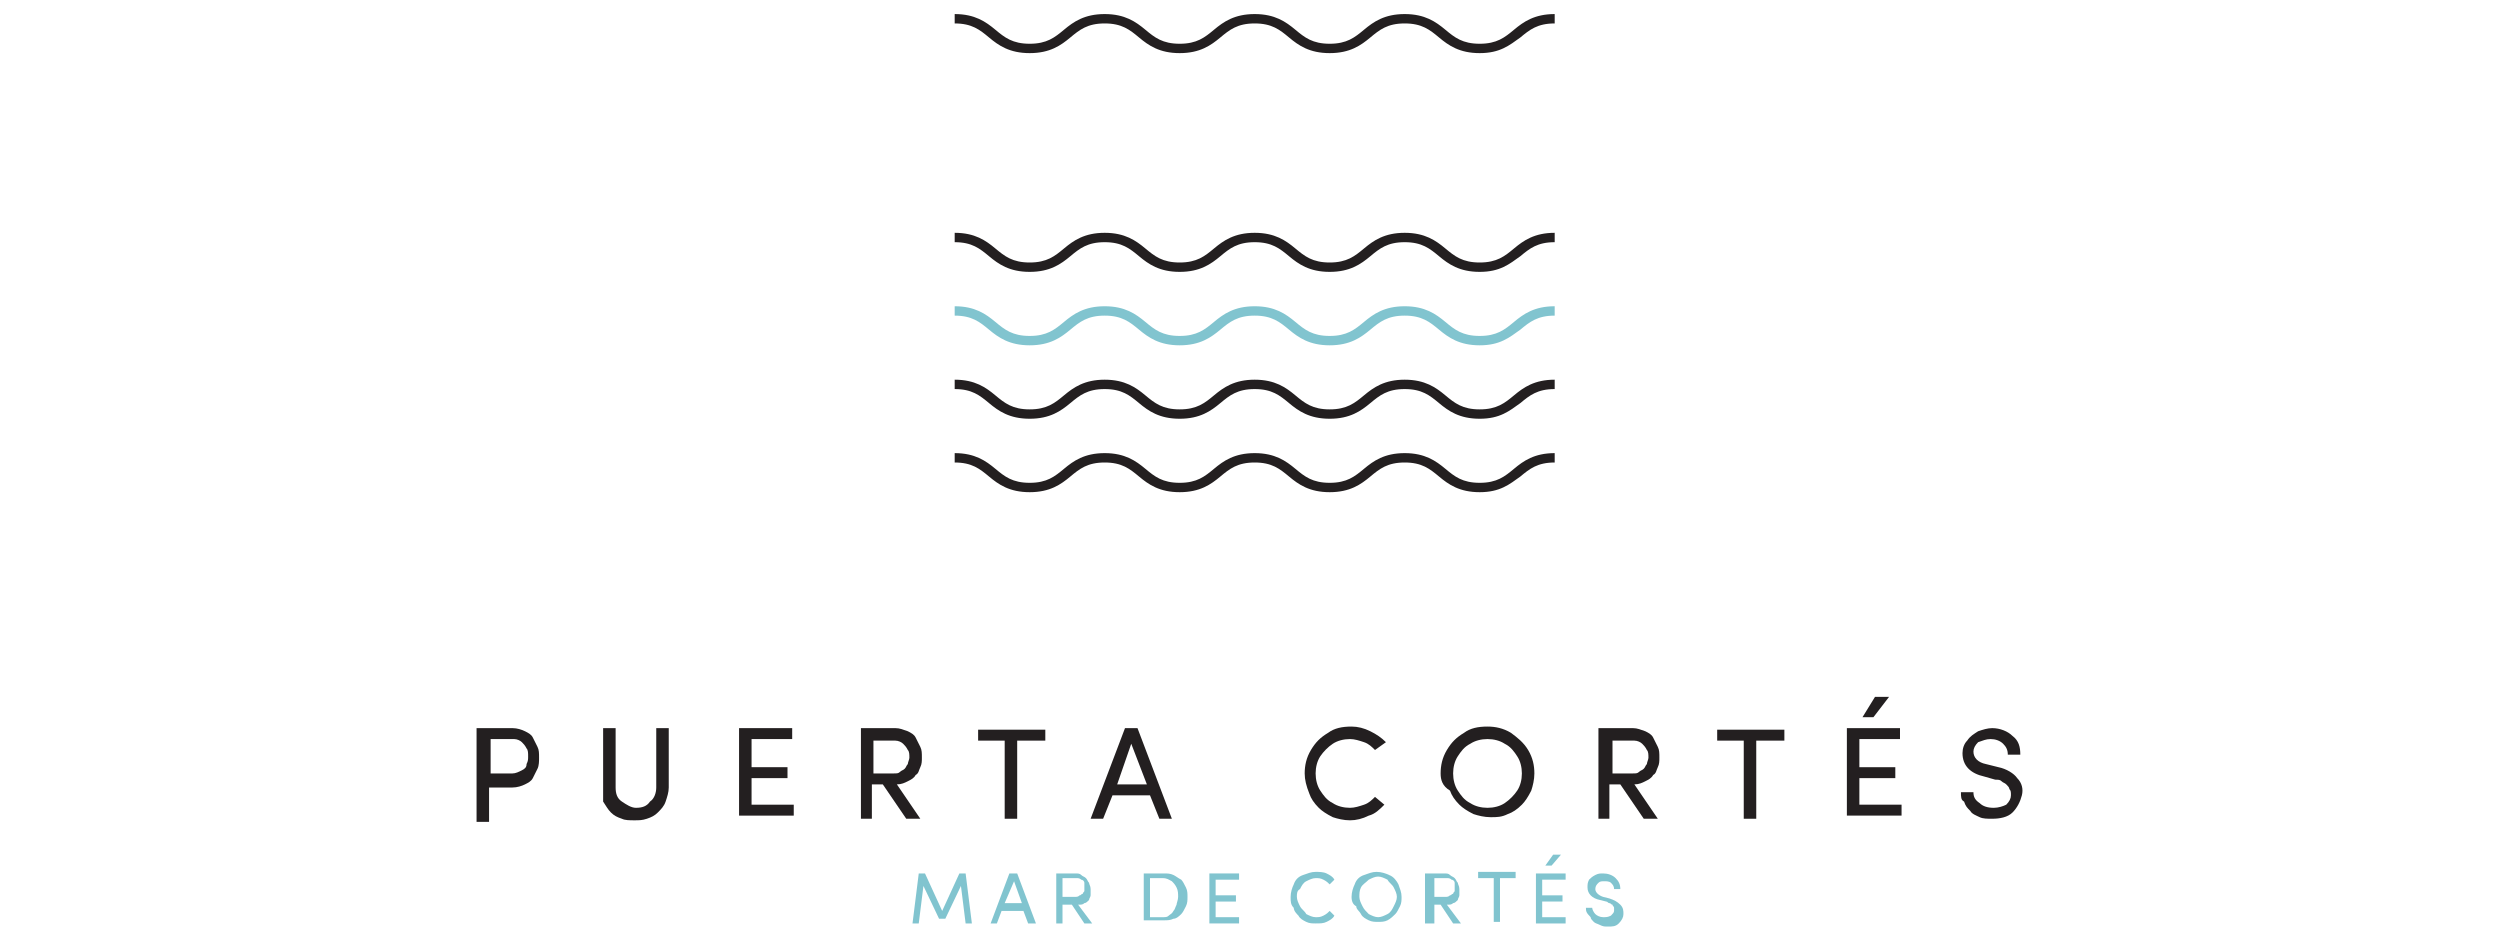 <svg xmlns="http://www.w3.org/2000/svg" xmlns:xlink="http://www.w3.org/1999/xlink" id="Layer_1" x="0px" y="0px" viewBox="0 0 160 60" style="enable-background:new 0 0 160 60;" xml:space="preserve"><style type="text/css">	.st0{fill:#231F20;}	.st1{fill:#81C4CF;}</style><g>	<g>		<path class="st0" d="M30.5,52.4v-5.8h2.3c0.3,0,0.6,0.1,0.8,0.2c0.2,0.1,0.4,0.2,0.5,0.4c0.1,0.2,0.2,0.4,0.3,0.6   c0.1,0.2,0.1,0.4,0.1,0.7c0,0.2,0,0.5-0.1,0.7c-0.1,0.2-0.2,0.4-0.3,0.6c-0.1,0.2-0.3,0.3-0.5,0.4c-0.2,0.1-0.5,0.2-0.8,0.2h-1.5   v2.2H30.5z M31.3,49.5h1.5c0.2,0,0.4-0.1,0.6-0.2c0.2-0.1,0.3-0.2,0.3-0.4c0.1-0.2,0.1-0.3,0.1-0.5c0-0.2,0-0.4-0.1-0.5   c-0.1-0.2-0.2-0.3-0.3-0.4c-0.1-0.1-0.3-0.2-0.5-0.2h-1.5V49.5z"></path>		<path class="st0" d="M38.6,50.4v-3.8h0.8v3.8c0,0.4,0.1,0.7,0.4,0.9c0.3,0.2,0.6,0.4,0.9,0.4c0.4,0,0.7-0.1,0.9-0.4   c0.3-0.2,0.4-0.6,0.4-0.9v-3.8h0.8v3.8c0,0.3-0.1,0.6-0.2,0.9c-0.1,0.3-0.3,0.5-0.5,0.7c-0.2,0.2-0.4,0.3-0.7,0.4   c-0.3,0.1-0.5,0.1-0.8,0.1c-0.3,0-0.6,0-0.8-0.1c-0.3-0.1-0.5-0.2-0.7-0.4c-0.2-0.2-0.3-0.4-0.5-0.7C38.6,51,38.6,50.7,38.6,50.4z   "></path>		<path class="st0" d="M47.3,52.4v-5.8h3.4v0.7h-2.6v1.8h2.3v0.7h-2.3v1.7h2.7v0.7H47.3z"></path>		<path class="st0" d="M55.1,52.4v-5.8h2.2c0.3,0,0.5,0.1,0.8,0.2c0.2,0.1,0.4,0.2,0.5,0.4c0.1,0.2,0.2,0.4,0.3,0.6   c0.1,0.2,0.1,0.4,0.1,0.7c0,0.2,0,0.4-0.1,0.6c-0.1,0.2-0.1,0.4-0.3,0.5c-0.1,0.2-0.3,0.3-0.5,0.4c-0.2,0.1-0.4,0.2-0.7,0.2   l1.5,2.2h-0.9l-1.5-2.2h-0.7v2.2H55.1z M55.8,49.5h1.4c0.2,0,0.3,0,0.4-0.1c0.1-0.1,0.2-0.1,0.3-0.2c0.1-0.1,0.1-0.2,0.2-0.3   c0-0.1,0.1-0.3,0.1-0.4c0-0.2,0-0.4-0.1-0.5c-0.1-0.2-0.2-0.3-0.3-0.4c-0.1-0.1-0.3-0.2-0.5-0.2h-1.4V49.5z"></path>		<path class="st0" d="M62.6,47.4v-0.7h4.3v0.7h-1.8v5h-0.8v-5H62.6z"></path>		<path class="st0" d="M69.8,52.4l2.2-5.8h0.8l2.2,5.8h-0.8l-0.6-1.5h-2.4l-0.6,1.5H69.8z M71.5,50.2h1.9l-1-2.6L71.5,50.2z"></path>		<path class="st0" d="M83.5,49.5c0-0.5,0.1-1,0.4-1.5s0.6-0.8,1.1-1.1c0.4-0.3,0.9-0.4,1.5-0.4c0.4,0,0.8,0.1,1.2,0.3   c0.4,0.2,0.7,0.4,1,0.7L88,48c-0.2-0.2-0.4-0.4-0.7-0.5c-0.3-0.1-0.6-0.2-0.9-0.2c-0.4,0-0.8,0.1-1.1,0.3   c-0.3,0.2-0.6,0.5-0.8,0.8c-0.2,0.3-0.3,0.7-0.3,1.1c0,0.4,0.1,0.8,0.3,1.1c0.2,0.3,0.4,0.6,0.8,0.8c0.3,0.2,0.7,0.3,1.1,0.3   c0.3,0,0.6-0.1,0.9-0.2c0.3-0.1,0.5-0.3,0.7-0.5l0.6,0.5c-0.3,0.3-0.6,0.6-1,0.7c-0.4,0.2-0.8,0.3-1.2,0.3c-0.4,0-0.8-0.1-1.1-0.2   c-0.4-0.2-0.7-0.4-0.9-0.6c-0.3-0.3-0.5-0.6-0.6-0.9C83.6,50.3,83.5,49.9,83.5,49.5z"></path>		<path class="st0" d="M92.2,49.5c0-0.5,0.1-1,0.4-1.5s0.6-0.8,1.1-1.1c0.4-0.3,0.9-0.4,1.5-0.4c0.5,0,1,0.1,1.5,0.4   c0.4,0.3,0.8,0.6,1.1,1.1c0.3,0.5,0.4,1,0.4,1.5c0,0.4-0.1,0.8-0.2,1.1c-0.2,0.4-0.4,0.7-0.6,0.9c-0.3,0.3-0.6,0.5-0.9,0.6   c-0.4,0.2-0.7,0.2-1.1,0.2c-0.4,0-0.8-0.1-1.1-0.2c-0.4-0.2-0.7-0.4-0.9-0.6c-0.3-0.3-0.5-0.6-0.6-0.9   C92.3,50.3,92.2,49.9,92.2,49.5z M93.3,48.4c-0.2,0.3-0.3,0.7-0.3,1.1c0,0.4,0.1,0.8,0.3,1.1c0.2,0.3,0.4,0.6,0.8,0.8   c0.3,0.2,0.7,0.3,1.1,0.3c0.4,0,0.8-0.1,1.1-0.3c0.3-0.2,0.6-0.5,0.8-0.8s0.3-0.7,0.3-1.1c0-0.4-0.1-0.8-0.3-1.1   c-0.2-0.3-0.4-0.6-0.8-0.8c-0.3-0.2-0.7-0.3-1.1-0.3c-0.4,0-0.8,0.1-1.1,0.3C93.7,47.8,93.5,48.1,93.3,48.4z"></path>		<path class="st0" d="M102.3,52.4v-5.8h2.2c0.3,0,0.5,0.1,0.8,0.2c0.2,0.1,0.4,0.2,0.5,0.4c0.1,0.2,0.2,0.4,0.3,0.6   c0.1,0.2,0.1,0.4,0.1,0.7c0,0.2,0,0.4-0.1,0.6c-0.1,0.2-0.1,0.4-0.3,0.5c-0.1,0.2-0.3,0.3-0.5,0.4c-0.2,0.1-0.4,0.2-0.7,0.2   l1.5,2.2h-0.9l-1.5-2.2h-0.7v2.2H102.3z M103.1,49.5h1.4c0.2,0,0.3,0,0.4-0.1c0.1-0.1,0.2-0.1,0.3-0.2c0.1-0.1,0.1-0.2,0.2-0.3   c0-0.1,0.1-0.3,0.1-0.4c0-0.2,0-0.4-0.1-0.5c-0.1-0.2-0.2-0.3-0.3-0.4c-0.1-0.1-0.3-0.2-0.5-0.2h-1.4V49.5z"></path>		<path class="st0" d="M109.9,47.4v-0.7h4.3v0.7h-1.8v5h-0.8v-5H109.9z"></path>		<path class="st0" d="M118.2,52.4v-5.8h3.4v0.7H119v1.8h2.3v0.7H119v1.7h2.7v0.7H118.2z M119.2,45.9l0.8-1.3h0.9l-1,1.3H119.2z"></path>		<path class="st0" d="M125.5,50.7h0.8c0,0.3,0.1,0.5,0.4,0.7c0.2,0.2,0.5,0.3,0.9,0.3c0.3,0,0.6-0.1,0.8-0.2   c0.2-0.2,0.3-0.4,0.3-0.6c0-0.2,0-0.3-0.1-0.4c0-0.1-0.1-0.2-0.2-0.3s-0.2-0.1-0.3-0.2s-0.2-0.1-0.4-0.1l-0.7-0.2   c-0.9-0.2-1.4-0.7-1.4-1.5c0-0.3,0.1-0.6,0.3-0.8c0.2-0.3,0.4-0.4,0.7-0.6c0.3-0.1,0.6-0.2,0.9-0.2c0.5,0,1,0.2,1.3,0.5   c0.4,0.3,0.5,0.7,0.5,1.2h-0.8c0-0.3-0.1-0.5-0.3-0.7c-0.2-0.2-0.5-0.3-0.8-0.3c-0.3,0-0.5,0.1-0.8,0.2c-0.2,0.2-0.3,0.4-0.3,0.6   c0,0.4,0.3,0.7,0.8,0.8l0.8,0.2c0.5,0.1,1,0.4,1.2,0.7c0.3,0.3,0.4,0.7,0.3,1.1c-0.1,0.4-0.3,0.8-0.6,1.1   c-0.3,0.3-0.8,0.4-1.3,0.4c-0.3,0-0.6,0-0.8-0.1s-0.5-0.2-0.6-0.4c-0.2-0.2-0.3-0.3-0.4-0.6C125.5,51.2,125.5,51,125.5,50.7z"></path>	</g>	<g>		<g>			<path class="st1" d="M58.4,59.1l0.4-3.2h0.4l1.1,2.4l1.1-2.4h0.4l0.4,3.2h-0.4l-0.3-2.4l-1,2.1h-0.4l-1-2.1l-0.3,2.4H58.4z"></path>			<path class="st1" d="M63.4,59.1l1.2-3.2h0.5l1.2,3.2h-0.5l-0.3-0.8h-1.4l-0.3,0.8H63.4z M64.3,57.8h1.1l-0.5-1.4L64.3,57.8z"></path>			<path class="st1" d="M67.6,59.1v-3.2h1.2c0.2,0,0.3,0,0.4,0.1c0.1,0.1,0.2,0.1,0.3,0.2c0.1,0.1,0.1,0.2,0.2,0.3    c0,0.1,0.1,0.2,0.1,0.4c0,0.1,0,0.2,0,0.4c0,0.1-0.1,0.2-0.1,0.3c-0.1,0.1-0.2,0.2-0.3,0.2c-0.1,0.1-0.2,0.1-0.4,0.1l0.9,1.2    h-0.5l-0.8-1.2H68v1.2H67.6z M68,57.4h0.8c0.1,0,0.2,0,0.3-0.1c0.1,0,0.1-0.1,0.2-0.1c0-0.1,0.1-0.1,0.1-0.2c0-0.1,0-0.1,0-0.2    c0-0.1,0-0.2,0-0.3c0-0.1-0.1-0.2-0.2-0.2c-0.1-0.1-0.2-0.1-0.3-0.1H68V57.4z"></path>			<path class="st1" d="M73.2,59.1v-3.2h1.3c0.2,0,0.4,0,0.6,0.1c0.2,0.1,0.3,0.2,0.5,0.3c0.1,0.1,0.2,0.3,0.3,0.5    c0.1,0.2,0.1,0.4,0.1,0.6c0,0.2,0,0.4-0.1,0.6c-0.1,0.2-0.2,0.4-0.3,0.5c-0.1,0.1-0.3,0.3-0.5,0.3c-0.2,0.1-0.4,0.1-0.6,0.1H73.2    z M73.6,58.7h0.8c0.2,0,0.3,0,0.4-0.1c0.1-0.1,0.2-0.1,0.3-0.3c0.1-0.1,0.1-0.2,0.2-0.4c0-0.1,0.1-0.3,0.1-0.5    c0-0.2,0-0.4-0.1-0.6c-0.1-0.2-0.2-0.3-0.3-0.4c-0.2-0.1-0.3-0.2-0.6-0.2h-0.8V58.7z"></path>			<path class="st1" d="M77.4,59.1v-3.2h1.9v0.4h-1.5v1h1.3v0.4h-1.3v1h1.5v0.4H77.4z"></path>			<path class="st1" d="M82.6,57.4c0-0.3,0.1-0.6,0.2-0.8c0.1-0.3,0.3-0.5,0.6-0.6c0.3-0.1,0.5-0.2,0.8-0.2c0.2,0,0.5,0,0.7,0.1    c0.2,0.1,0.4,0.2,0.5,0.4l-0.3,0.3c-0.1-0.1-0.2-0.2-0.4-0.3c-0.2-0.1-0.3-0.1-0.5-0.1c-0.2,0-0.4,0.1-0.6,0.2    c-0.2,0.1-0.3,0.3-0.4,0.5C83,57,83,57.2,83,57.4c0,0.2,0.1,0.4,0.2,0.6c0.1,0.2,0.3,0.3,0.4,0.5c0.2,0.1,0.4,0.2,0.6,0.2    c0.2,0,0.3,0,0.5-0.1c0.2-0.1,0.3-0.2,0.4-0.3l0.3,0.3c-0.1,0.2-0.3,0.3-0.5,0.4s-0.4,0.1-0.7,0.1c-0.2,0-0.4,0-0.6-0.1    c-0.2-0.1-0.4-0.2-0.5-0.4c-0.1-0.1-0.3-0.3-0.3-0.5C82.6,57.9,82.6,57.7,82.6,57.4z"></path>			<path class="st1" d="M86.5,57.4c0-0.3,0.1-0.6,0.2-0.8c0.1-0.3,0.3-0.5,0.6-0.6c0.3-0.1,0.5-0.2,0.8-0.2c0.3,0,0.6,0.1,0.8,0.2    c0.3,0.1,0.5,0.4,0.6,0.6c0.1,0.3,0.2,0.5,0.2,0.8c0,0.2,0,0.4-0.1,0.6c-0.1,0.2-0.2,0.4-0.3,0.5c-0.1,0.1-0.3,0.3-0.5,0.4    c-0.2,0.1-0.4,0.1-0.6,0.1c-0.2,0-0.4,0-0.6-0.1c-0.2-0.1-0.4-0.2-0.5-0.4s-0.3-0.3-0.3-0.5C86.6,57.9,86.5,57.7,86.5,57.4z     M87.1,56.8C87,57,87,57.2,87,57.4c0,0.2,0.1,0.4,0.2,0.6c0.1,0.2,0.2,0.3,0.4,0.5c0.2,0.1,0.4,0.2,0.6,0.2    c0.2,0,0.4-0.1,0.6-0.2c0.2-0.1,0.3-0.3,0.4-0.5c0.1-0.2,0.2-0.4,0.2-0.6c0-0.2-0.1-0.4-0.2-0.6c-0.1-0.2-0.3-0.3-0.4-0.5    c-0.2-0.1-0.4-0.2-0.6-0.2c-0.2,0-0.4,0.1-0.6,0.2C87.4,56.5,87.2,56.6,87.1,56.8z"></path>			<path class="st1" d="M91.2,59.1v-3.2h1.2c0.2,0,0.3,0,0.4,0.1c0.1,0.1,0.2,0.1,0.3,0.2c0.1,0.1,0.1,0.2,0.2,0.3    c0,0.1,0.1,0.2,0.1,0.4c0,0.1,0,0.2,0,0.4c0,0.1-0.1,0.2-0.1,0.3c-0.1,0.1-0.2,0.2-0.3,0.2c-0.1,0.1-0.2,0.1-0.4,0.1l0.9,1.2    h-0.5l-0.8-1.2h-0.4v1.2H91.2z M91.7,57.4h0.8c0.1,0,0.2,0,0.3-0.1c0.1,0,0.1-0.1,0.2-0.1c0-0.1,0.1-0.1,0.1-0.2    c0-0.1,0-0.1,0-0.2c0-0.1,0-0.2,0-0.3c0-0.1-0.1-0.2-0.2-0.2c-0.1-0.1-0.2-0.1-0.3-0.1h-0.8V57.4z"></path>			<path class="st1" d="M94.6,56.2v-0.4H97v0.4h-1v2.8h-0.4v-2.8H94.6z"></path>			<path class="st1" d="M98.3,59.1v-3.2h1.9v0.4h-1.5v1h1.3v0.4h-1.3v1h1.5v0.4H98.3z M98.9,55.4l0.5-0.7h0.5l-0.6,0.7H98.9z"></path>			<path class="st1" d="M101.5,58.1h0.4c0,0.1,0.1,0.3,0.2,0.4c0.1,0.1,0.3,0.2,0.5,0.2c0.2,0,0.3,0,0.5-0.1    c0.1-0.1,0.2-0.2,0.2-0.3c0-0.1,0-0.2,0-0.2c0-0.1-0.1-0.1-0.1-0.2c-0.1,0-0.1-0.1-0.2-0.1c-0.1,0-0.1-0.1-0.2-0.1l-0.4-0.1    c-0.5-0.1-0.8-0.4-0.8-0.8c0-0.2,0-0.3,0.1-0.5c0.1-0.1,0.2-0.2,0.4-0.3c0.2-0.1,0.3-0.1,0.5-0.1c0.3,0,0.6,0.1,0.8,0.3    c0.2,0.2,0.3,0.4,0.3,0.7h-0.4c0-0.2-0.1-0.3-0.2-0.4c-0.1-0.1-0.3-0.1-0.4-0.1c-0.2,0-0.3,0-0.4,0.1c-0.1,0.1-0.2,0.2-0.2,0.4    c0,0.2,0.2,0.4,0.5,0.5l0.4,0.1c0.3,0.1,0.5,0.2,0.7,0.4c0.2,0.2,0.2,0.4,0.2,0.6c0,0.2-0.1,0.4-0.3,0.6    c-0.2,0.2-0.4,0.2-0.7,0.2c-0.2,0-0.3,0-0.5-0.1s-0.3-0.1-0.4-0.2c-0.1-0.1-0.2-0.2-0.2-0.3C101.5,58.4,101.5,58.3,101.5,58.1z"></path>		</g>	</g>	<path class="st0" d="M94.7,17.4c-1.3,0-2-0.5-2.6-1c-0.6-0.5-1.1-0.9-2.2-0.9c-1.1,0-1.6,0.4-2.2,0.9c-0.6,0.5-1.3,1-2.6,1  c-1.3,0-2-0.5-2.6-1c-0.6-0.5-1.1-0.9-2.2-0.9c-1.1,0-1.6,0.4-2.2,0.9c-0.6,0.5-1.3,1-2.6,1c-1.3,0-2-0.5-2.6-1  c-0.6-0.5-1.1-0.9-2.2-0.9c-1.1,0-1.6,0.4-2.2,0.9c-0.6,0.5-1.3,1-2.6,1c-1.3,0-2-0.5-2.6-1c-0.6-0.5-1.1-0.9-2.2-0.9v-0.6  c1.3,0,2,0.5,2.6,1c0.6,0.5,1.1,0.9,2.2,0.9c1.1,0,1.6-0.4,2.2-0.9c0.6-0.5,1.3-1,2.6-1c1.3,0,2,0.5,2.6,1c0.6,0.5,1.1,0.9,2.2,0.9  c1.1,0,1.6-0.4,2.2-0.9c0.6-0.5,1.3-1,2.6-1c1.3,0,2,0.5,2.6,1c0.6,0.5,1.1,0.9,2.2,0.9c1.1,0,1.6-0.4,2.2-0.9c0.6-0.5,1.3-1,2.6-1  c1.3,0,2,0.5,2.6,1c0.6,0.5,1.1,0.9,2.2,0.9c1.1,0,1.6-0.4,2.2-0.9c0.6-0.5,1.3-1,2.6-1v0.6c-1.1,0-1.6,0.4-2.2,0.9  C96.6,16.9,96,17.4,94.7,17.4z"></path>	<path class="st1" d="M94.7,22.1c-1.3,0-2-0.5-2.6-1c-0.6-0.5-1.1-0.9-2.2-0.9c-1.1,0-1.6,0.4-2.2,0.9c-0.6,0.5-1.3,1-2.6,1  c-1.3,0-2-0.5-2.6-1c-0.6-0.5-1.1-0.9-2.2-0.9c-1.1,0-1.6,0.4-2.2,0.9c-0.6,0.5-1.3,1-2.6,1c-1.3,0-2-0.5-2.6-1  c-0.6-0.5-1.1-0.9-2.2-0.9c-1.1,0-1.6,0.4-2.2,0.9c-0.6,0.5-1.3,1-2.6,1c-1.3,0-2-0.5-2.6-1c-0.6-0.5-1.1-0.9-2.2-0.9v-0.6  c1.3,0,2,0.5,2.6,1c0.6,0.5,1.1,0.9,2.2,0.9c1.1,0,1.6-0.4,2.2-0.9c0.6-0.5,1.3-1,2.6-1c1.3,0,2,0.5,2.6,1c0.6,0.5,1.1,0.9,2.2,0.9  c1.1,0,1.6-0.4,2.2-0.9c0.6-0.5,1.3-1,2.6-1c1.3,0,2,0.5,2.6,1c0.6,0.5,1.1,0.9,2.2,0.9c1.1,0,1.6-0.4,2.2-0.9c0.6-0.5,1.3-1,2.6-1  c1.3,0,2,0.5,2.6,1c0.6,0.5,1.1,0.9,2.2,0.9c1.1,0,1.6-0.4,2.2-0.9c0.6-0.5,1.3-1,2.6-1v0.6c-1.1,0-1.6,0.4-2.2,0.9  C96.6,21.6,96,22.1,94.7,22.1z"></path>	<path class="st0" d="M94.7,26.8c-1.3,0-2-0.5-2.6-1c-0.6-0.5-1.1-0.9-2.2-0.9c-1.1,0-1.6,0.4-2.2,0.9c-0.6,0.5-1.3,1-2.6,1  c-1.3,0-2-0.5-2.6-1c-0.6-0.5-1.1-0.9-2.2-0.9c-1.1,0-1.6,0.4-2.2,0.9c-0.6,0.5-1.3,1-2.6,1c-1.3,0-2-0.5-2.6-1  c-0.6-0.5-1.1-0.9-2.2-0.9c-1.1,0-1.6,0.4-2.2,0.9c-0.6,0.5-1.3,1-2.6,1c-1.3,0-2-0.5-2.6-1c-0.6-0.5-1.1-0.9-2.2-0.9v-0.6  c1.3,0,2,0.5,2.6,1c0.6,0.5,1.1,0.9,2.2,0.9c1.1,0,1.6-0.4,2.2-0.9c0.6-0.5,1.3-1,2.6-1c1.3,0,2,0.5,2.6,1c0.6,0.5,1.1,0.9,2.2,0.9  c1.1,0,1.6-0.4,2.2-0.9c0.6-0.5,1.3-1,2.6-1c1.3,0,2,0.5,2.6,1c0.6,0.5,1.1,0.9,2.2,0.9c1.1,0,1.6-0.4,2.2-0.9c0.6-0.5,1.3-1,2.6-1  c1.3,0,2,0.5,2.6,1c0.6,0.5,1.1,0.9,2.2,0.9c1.1,0,1.6-0.4,2.2-0.9c0.6-0.5,1.3-1,2.6-1v0.6c-1.1,0-1.6,0.4-2.2,0.9  C96.6,26.3,96,26.8,94.7,26.8z"></path>	<path class="st0" d="M94.7,31.5c-1.3,0-2-0.5-2.6-1c-0.6-0.5-1.1-0.9-2.2-0.9c-1.1,0-1.6,0.4-2.2,0.9c-0.6,0.5-1.3,1-2.6,1  c-1.3,0-2-0.5-2.6-1c-0.6-0.5-1.1-0.9-2.2-0.9c-1.1,0-1.6,0.4-2.2,0.9c-0.6,0.5-1.3,1-2.6,1c-1.3,0-2-0.5-2.6-1  c-0.6-0.5-1.1-0.9-2.2-0.9c-1.1,0-1.6,0.4-2.2,0.9c-0.6,0.5-1.3,1-2.6,1c-1.3,0-2-0.5-2.6-1c-0.6-0.5-1.1-0.9-2.2-0.9V29  c1.3,0,2,0.5,2.6,1c0.6,0.5,1.1,0.9,2.2,0.9c1.1,0,1.6-0.4,2.2-0.9c0.6-0.5,1.3-1,2.6-1c1.3,0,2,0.5,2.6,1c0.6,0.5,1.1,0.9,2.2,0.9  c1.1,0,1.6-0.4,2.2-0.9c0.6-0.5,1.3-1,2.6-1c1.3,0,2,0.5,2.6,1c0.6,0.5,1.1,0.9,2.2,0.9c1.1,0,1.6-0.4,2.2-0.9c0.6-0.5,1.3-1,2.6-1  c1.3,0,2,0.5,2.6,1c0.6,0.5,1.1,0.9,2.2,0.9c1.1,0,1.6-0.4,2.2-0.9c0.6-0.5,1.3-1,2.6-1v0.6c-1.1,0-1.6,0.4-2.2,0.9  C96.6,31,96,31.5,94.7,31.5z"></path></g><path class="st0" d="M94.7,3.4c-1.3,0-2-0.5-2.6-1c-0.6-0.5-1.1-0.9-2.2-0.9c-1.1,0-1.6,0.4-2.2,0.9c-0.6,0.5-1.3,1-2.6,1 c-1.3,0-2-0.5-2.6-1c-0.6-0.5-1.1-0.9-2.2-0.9c-1.1,0-1.6,0.4-2.2,0.9c-0.6,0.5-1.3,1-2.6,1c-1.3,0-2-0.5-2.6-1 c-0.6-0.5-1.1-0.9-2.2-0.9c-1.1,0-1.6,0.4-2.2,0.9c-0.6,0.5-1.3,1-2.6,1c-1.3,0-2-0.5-2.6-1c-0.6-0.5-1.1-0.9-2.2-0.9V0.9 c1.3,0,2,0.5,2.6,1c0.6,0.5,1.1,0.9,2.2,0.9c1.1,0,1.6-0.4,2.2-0.9c0.6-0.5,1.3-1,2.6-1c1.3,0,2,0.5,2.6,1c0.6,0.5,1.1,0.9,2.2,0.9 c1.1,0,1.6-0.4,2.2-0.9c0.6-0.5,1.3-1,2.6-1c1.3,0,2,0.5,2.6,1c0.6,0.5,1.1,0.9,2.2,0.9c1.1,0,1.6-0.4,2.2-0.9c0.6-0.5,1.3-1,2.6-1 c1.3,0,2,0.5,2.6,1c0.6,0.5,1.1,0.9,2.2,0.9c1.1,0,1.6-0.4,2.2-0.9c0.6-0.5,1.3-1,2.6-1v0.6c-1.1,0-1.6,0.4-2.2,0.9 C96.6,2.9,96,3.4,94.7,3.4z"></path></svg>
